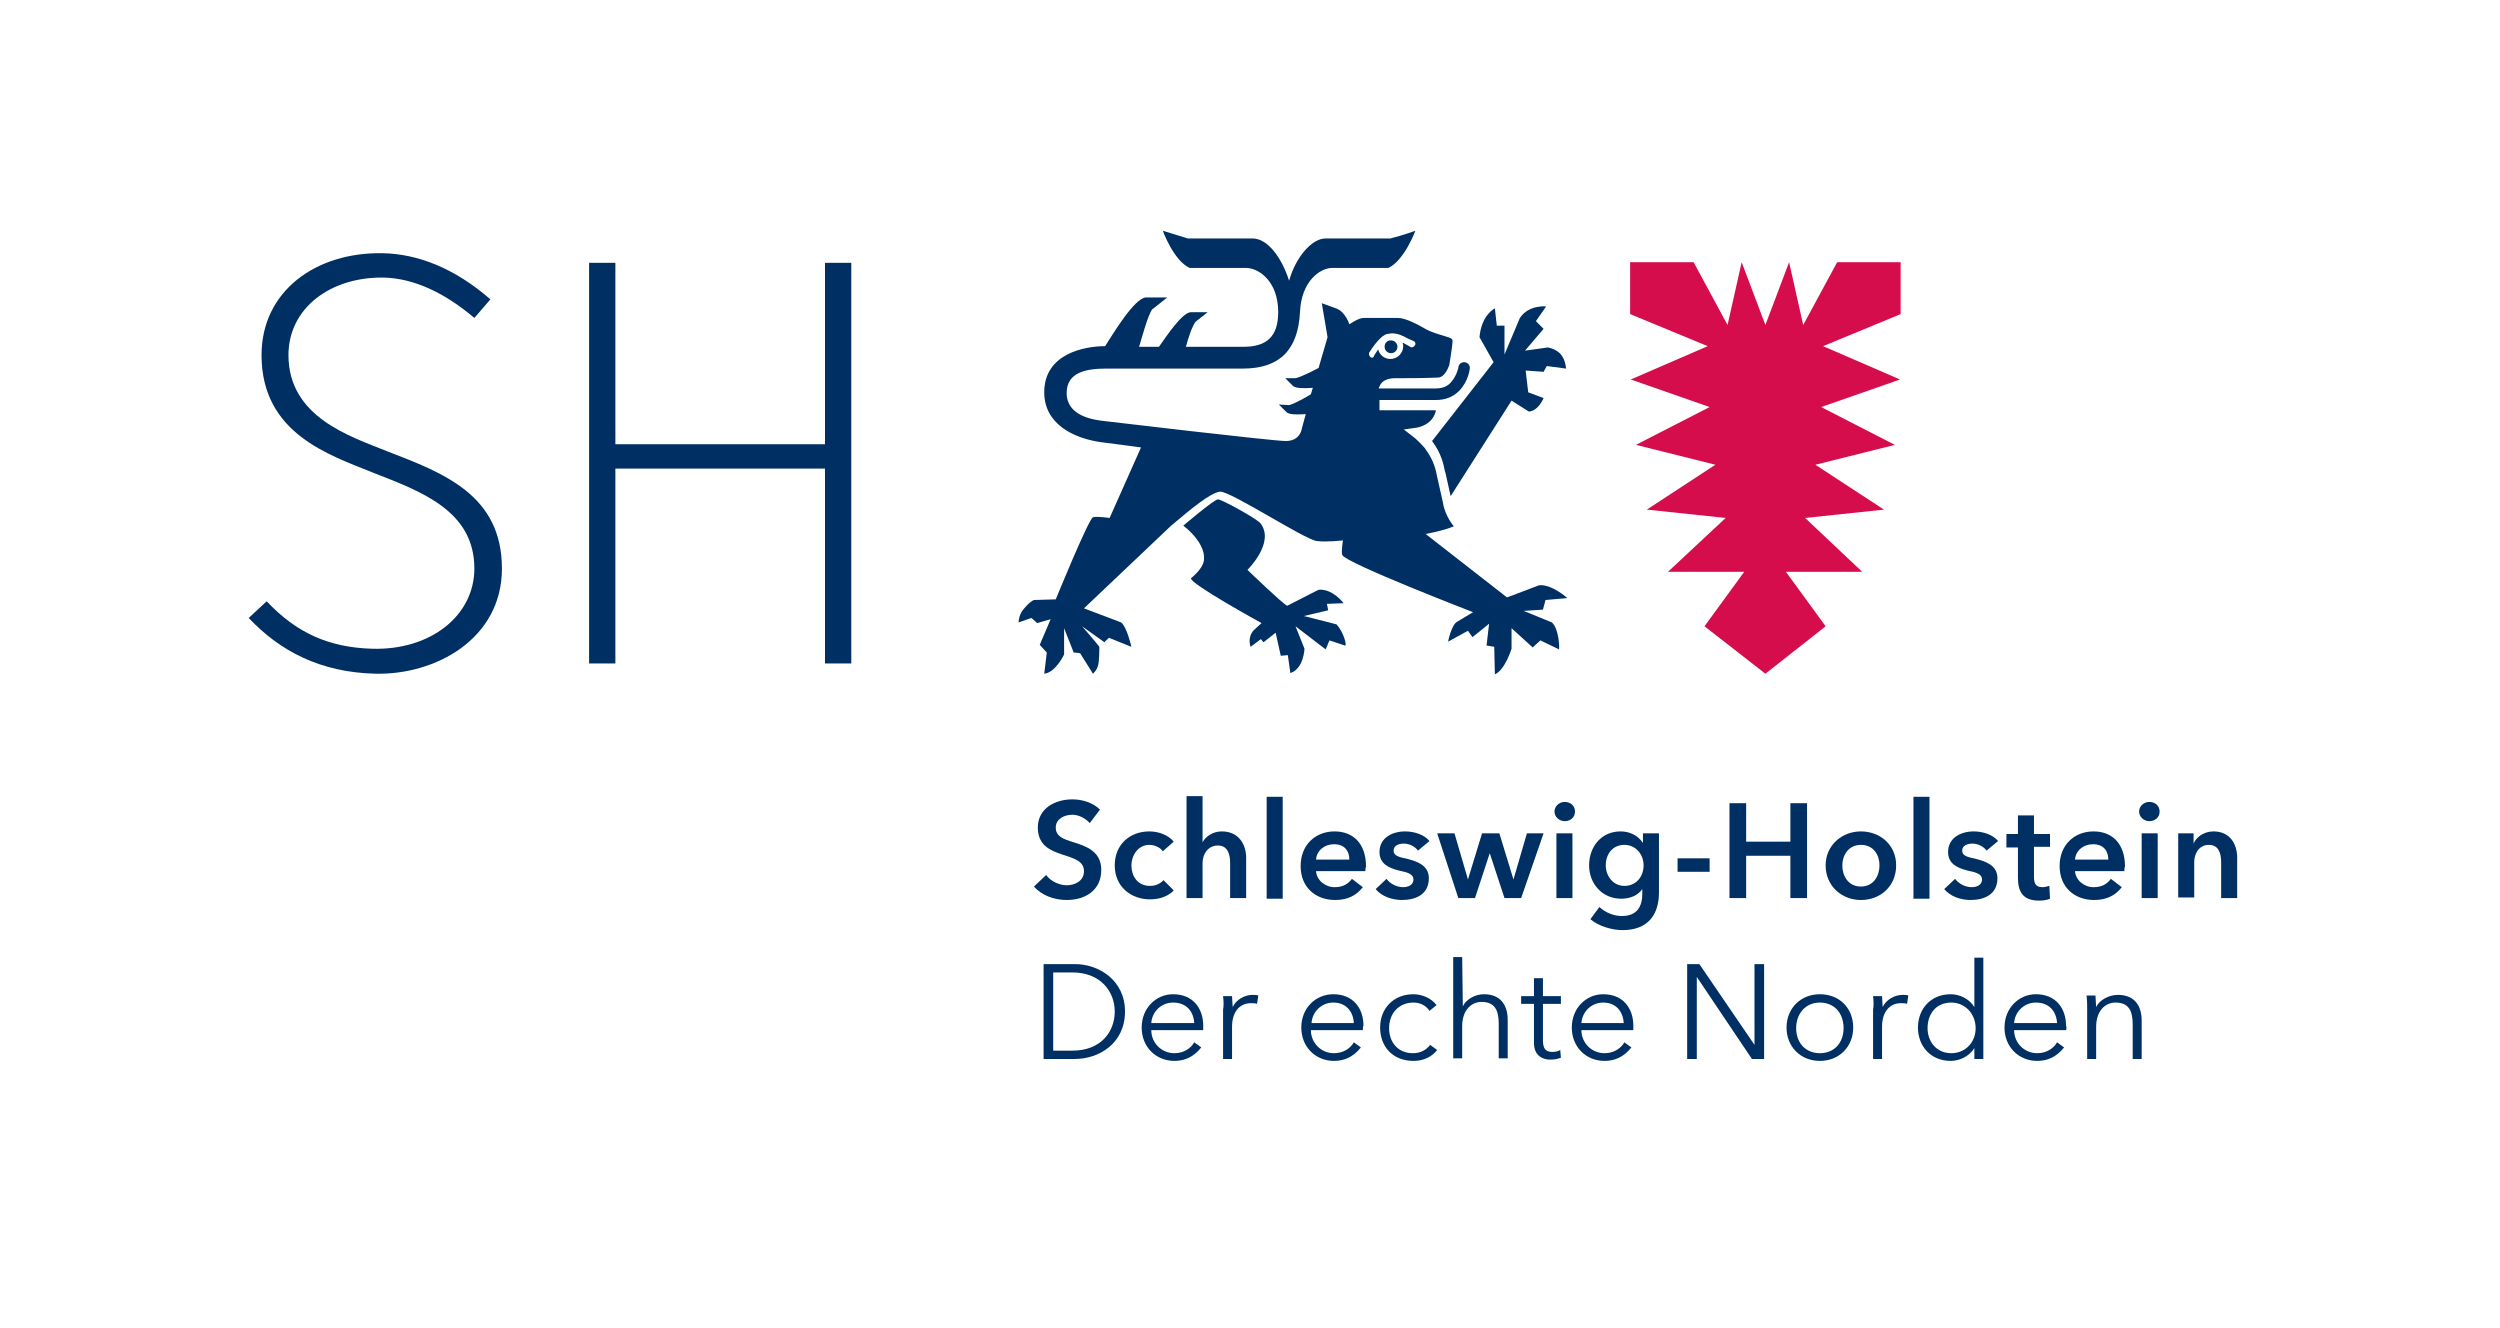<?xml version="1.0" encoding="utf-8"?>
<!-- Generator: Adobe Illustrator 22.1.0, SVG Export Plug-In . SVG Version: 6.00 Build 0)  -->
<!--suppress ALL -->
<svg id="Ebene_1" style="enable-background:new 0 0 390 207.1;" version="1.1" viewBox="0 0 390 207.1"
     x="0px"
     xml:space="preserve" xmlns="http://www.w3.org/2000/svg" y="0px">
  <title>sh</title>
  <style type="text/css">
	.st0 {
    fill: #003063;
  }

  .st1 {
    fill: #D60D4C;
  }
</style>
  <g>
	<g>
		<g>
			<g>
				<path class="st0" d="M170,128.4c-0.6-0.7-1.7-1.3-2.7-1.3c-1.2,0-2.6,0.6-2.6,2c0,1.4,1.2,1.8,2.8,2.3c1.9,0.6,4.3,1.4,4.3,4.3
					c0,3.2-2.5,4.7-5.4,4.7c-1.9,0-3.9-0.7-5.1-2.1l1.9-1.8c0.7,1,2.1,1.6,3.2,1.6c1.2,0,2.7-0.6,2.7-2.2c0-1.6-1.6-2-3.4-2.6
					c-1.8-0.6-3.8-1.4-3.8-4.2c0-3,2.7-4.4,5.4-4.4c1.5,0,3.2,0.5,4.3,1.6L170,128.4z"/>
        <path class="st0" d="M181.4,132.8c-0.4-0.6-1.3-1-2.1-1c-1.8,0-2.8,1.7-2.8,3.2c0,1.6,0.9,3.2,2.9,3.2c0.8,0,1.6-0.3,2.1-0.9
					l1.6,1.6c-0.8,0.9-2.2,1.4-3.7,1.4c-3,0-5.5-2-5.5-5.3c0-3.3,2.4-5.3,5.4-5.3c1.5,0,3,0.6,3.8,1.6L181.4,132.8z"/>
        <path class="st0" d="M194.4,133.8v6.3h-2.5v-5.5c0-1.2-0.3-2.7-1.9-2.7c-1.6,0-2.4,1.4-2.4,2.7v5.5h-2.5v-15.9h2.5v7.2h0
					c0.4-0.8,1.5-1.7,3-1.7C193.3,129.7,194.4,131.8,194.4,133.8z"/>
        <path class="st0" d="M197.6,124.3h2.5v15.9h-2.5V124.3z"/>
        <path class="st0" d="M213,135.9h-7.7c0.1,1.4,1.4,2.5,2.9,2.5c1.3,0,2.1-0.5,2.7-1.3l1.7,1.3c-1,1.3-2.4,2-4.3,2
					c-3.1,0-5.4-2-5.4-5.3c0-3.3,2.3-5.4,5.3-5.4c2.8,0,4.9,1.8,4.9,5.5C213,135.4,213,135.6,213,135.9z M210.5,134.1
					c0-1.3-0.7-2.4-2.4-2.4c-1.5,0-2.7,1-2.8,2.4H210.5z"/>
        <path class="st0" d="M221.2,132.7c-0.4-0.6-1.3-1.1-2.2-1.1c-0.8,0-1.6,0.3-1.6,1.1c0,0.8,0.8,1,2.2,1.3c1.5,0.4,3.3,1,3.3,3
					c0,2.5-2,3.4-4.2,3.4c-1.6,0-3.2-0.6-4.1-1.7l1.7-1.6c0.5,0.7,1.5,1.3,2.6,1.3c0.7,0,1.6-0.3,1.6-1.2c0-0.8-0.8-1.1-2.3-1.4
					c-1.5-0.4-3-1-3-2.9c0-2.2,2-3.2,4-3.2c1.4,0,3,0.5,3.8,1.5L221.2,132.7z"/>
        <path class="st0" d="M224.2,130h2.7l2.1,7.2h0l2.2-7.2h2.7l2.2,7.2h0l2.1-7.2h2.6l-3.5,10.1h-2.6l-2.3-7h0l-2.3,7h-2.6
					L224.2,130z"/>
        <path class="st0" d="M244.1,125.1c0.9,0,1.6,0.6,1.6,1.5c0,0.9-0.7,1.5-1.6,1.5s-1.6-0.7-1.6-1.5
					C242.5,125.8,243.2,125.1,244.1,125.1z M242.8,130h2.5v10.1h-2.5V130z"/>
        <path class="st0" d="M258.8,130v9.2c0,3.6-1.8,5.9-5.7,5.9c-1.6,0-3.7-0.6-5-1.7l1.4-1.9c1,0.9,2.3,1.4,3.5,1.4
					c2.4,0,3.2-1.5,3.2-3.5v-0.7h0c-0.7,1-1.9,1.5-3.3,1.5c-3,0-5-2.4-5-5.2c0-2.9,1.9-5.3,4.9-5.3c1.4,0,2.7,0.6,3.5,1.8h0V130
					H258.8z M250.5,135c0,1.6,1.1,3.2,2.9,3.2c1.9,0,3-1.5,3-3.2c0-1.7-1.2-3.2-3-3.2C251.6,131.8,250.5,133.2,250.5,135z"/>
        <path class="st0" d="M266.7,136h-5v-2.1h5V136z"/>
        <path class="st0" d="M269.8,125.3h2.6v6h6.9v-6h2.6v14.8h-2.6v-6.6h-6.9v6.6h-2.6V125.3z"/>
        <path class="st0" d="M290.3,129.7c3,0,5.5,2.1,5.5,5.3c0,3.2-2.4,5.4-5.5,5.4c-3,0-5.5-2.2-5.5-5.4
					C284.8,131.9,287.3,129.7,290.3,129.7z M290.3,138.3c2,0,2.9-1.7,2.9-3.3c0-1.6-0.9-3.2-2.9-3.2c-2,0-2.9,1.7-2.9,3.2
					C287.4,136.6,288.3,138.3,290.3,138.3z"/>
        <path class="st0" d="M298.5,124.3h2.5v15.9h-2.5V124.3z"/>
        <path class="st0" d="M309.9,132.7c-0.4-0.6-1.3-1.1-2.2-1.1c-0.8,0-1.6,0.3-1.6,1.1c0,0.8,0.8,1,2.2,1.3c1.5,0.4,3.3,1,3.3,3
					c0,2.5-2,3.4-4.2,3.4c-1.6,0-3.2-0.6-4.1-1.7l1.7-1.6c0.5,0.7,1.5,1.3,2.6,1.3c0.7,0,1.6-0.3,1.6-1.2c0-0.8-0.8-1.1-2.3-1.4
					c-1.5-0.4-3-1-3-2.9c0-2.2,2-3.2,4-3.2c1.4,0,3,0.5,3.8,1.5L309.9,132.7z"/>
        <path class="st0" d="M313,132.1v-2h1.8v-2.9h2.5v2.9h2.5v2h-2.5v4.7c0,0.9,0.2,1.6,1.3,1.6c0.3,0,0.8-0.1,1.1-0.2l0.1,2
					c-0.4,0.2-1.1,0.3-1.7,0.3c-2.7,0-3.3-1.6-3.3-3.6v-4.7H313z"/>
        <path class="st0" d="M331.4,135.9h-7.7c0.1,1.4,1.4,2.5,2.9,2.5c1.3,0,2.1-0.5,2.7-1.3l1.7,1.3c-1,1.3-2.4,2-4.3,2
					c-3.1,0-5.4-2-5.4-5.3c0-3.3,2.3-5.4,5.3-5.4c2.8,0,4.9,1.8,4.9,5.5C331.4,135.4,331.4,135.6,331.4,135.9z M328.9,134.1
					c0-1.3-0.7-2.4-2.4-2.4c-1.5,0-2.7,1-2.8,2.4H328.9z"/>
        <path class="st0" d="M335.3,125.1c0.9,0,1.6,0.6,1.6,1.5c0,0.9-0.7,1.5-1.6,1.5c-0.9,0-1.6-0.7-1.6-1.5
					C333.7,125.8,334.4,125.1,335.3,125.1z M334.1,130h2.5v10.1h-2.5V130z"/>
        <path class="st0" d="M339.8,130h2.4v1.6h0c0.4-1,1.6-1.9,3.1-1.9c2.6,0,3.7,2,3.7,4.1v6.3h-2.5v-5.6c0-1.2-0.3-2.7-1.9-2.7
					c-1.6,0-2.3,1.4-2.3,2.7v5.5h-2.5V130z"/>
        <path class="st0" d="M162.8,150.4h4.9c3.7,0,7.8,2.5,7.8,7.4c0,5-4.1,7.4-7.8,7.4h-4.9V150.4z M164.3,163.9h3
					c4.5,0,6.6-3,6.6-6.1c0-3.1-2.2-6.1-6.6-6.1h-3V163.9z"/>
        <path class="st0" d="M187.7,160.7h-8.1c0,2,1.6,3.6,3.6,3.6c1.5,0,2.6-0.8,3.1-1.7l1.1,0.8c-1.2,1.5-2.6,2.1-4.2,2.1
					c-2.9,0-5.1-2.2-5.1-5.2c0-3,2.2-5.2,4.9-5.2c3.1,0,4.7,2.2,4.7,4.9C187.7,160.2,187.7,160.5,187.7,160.7z M186.3,159.6
					c-0.1-1.8-1.2-3.2-3.3-3.2c-1.9,0-3.3,1.5-3.4,3.2H186.3z"/>
        <path class="st0" d="M190.8,155.4h1.4c0,0.5,0.1,1.3,0.1,1.7h0c0.5-1.1,1.8-1.9,3.1-1.9c0.4,0,0.6,0,0.9,0.1l-0.2,1.3
					c-0.2-0.1-0.6-0.1-1-0.1c-1.5,0-2.9,1.1-2.9,3.7v5h-1.4v-7.7C190.9,157.1,190.9,156.1,190.8,155.4z"/>
        <path class="st0" d="M212.6,160.7h-8.1c0,2,1.6,3.6,3.6,3.6c1.5,0,2.6-0.8,3.1-1.7l1.1,0.8c-1.2,1.5-2.6,2.1-4.2,2.1
					c-2.9,0-5.1-2.2-5.1-5.2c0-3,2.2-5.2,5-5.2c3.1,0,4.7,2.2,4.7,4.9C212.6,160.2,212.6,160.5,212.6,160.7z M211.2,159.6
					c-0.1-1.8-1.2-3.2-3.2-3.2c-1.9,0-3.3,1.5-3.4,3.2H211.2z"/>
        <path class="st0" d="M223,157.7c-0.5-0.8-1.4-1.3-2.5-1.3c-2.3,0-3.8,1.7-3.8,4c0,2.2,1.4,3.9,3.7,3.9c1.2,0,2.1-0.5,2.7-1.3
					l1.1,0.8c-0.8,1-2,1.7-3.7,1.7c-3.2,0-5.2-2.2-5.2-5.2c0-3,2.1-5.2,5.2-5.2c1.3,0,2.8,0.6,3.6,1.7L223,157.7z"/>
        <path class="st0" d="M228.2,157c0.5-1.1,1.9-1.9,3.3-1.9c2.5,0,3.7,1.6,3.7,4v6h-1.4v-5.4c0-2.1-0.6-3.4-2.7-3.4
					c-1.5,0-3,1.2-3,3.8v5h-1.4v-15.8h1.4L228.2,157L228.2,157z"/>
        <path class="st0" d="M243.5,156.6h-2.8v5.7c0,1.5,0.6,1.8,1.5,1.8c0.4,0,0.9-0.1,1.2-0.3l0.1,1.2c-0.5,0.2-1,0.3-1.7,0.3
					c-1,0-2.5-0.5-2.5-2.6v-6.1h-2v-1.2h2v-2.8h1.4v2.8h2.8V156.6z"/>
        <path class="st0" d="M254.8,160.7h-8.1c0,2,1.6,3.6,3.6,3.6c1.5,0,2.6-0.8,3.1-1.7l1.1,0.8c-1.2,1.5-2.6,2.1-4.2,2.1
					c-2.9,0-5.1-2.2-5.1-5.2c0-3,2.2-5.2,4.9-5.2c3.1,0,4.7,2.2,4.7,4.9C254.8,160.2,254.8,160.5,254.8,160.7z M253.3,159.6
					c-0.1-1.8-1.2-3.2-3.2-3.2c-1.9,0-3.3,1.5-3.4,3.2H253.3z"/>
        <path class="st0" d="M273.7,163L273.7,163l0-12.6h1.5v14.8h-1.9l-8.6-12.8h0v12.8h-1.5v-14.8h1.9L273.7,163z"/>
        <path class="st0" d="M283.9,165.5c-3,0-5.2-2.2-5.2-5.2c0-3,2.2-5.2,5.2-5.2c3.1,0,5.2,2.2,5.2,5.2
					C289.1,163.3,286.9,165.5,283.9,165.5z M283.9,156.4c-2.3,0-3.7,1.8-3.7,4c0,2.2,1.4,3.9,3.7,3.9c2.3,0,3.7-1.7,3.7-3.9
					C287.6,158.1,286.2,156.4,283.9,156.4z"/>
        <path class="st0" d="M292.2,155.4h1.4c0,0.5,0.1,1.3,0.1,1.7h0c0.5-1.1,1.8-1.9,3.1-1.9c0.4,0,0.6,0,0.9,0.1l-0.2,1.3
					c-0.2-0.1-0.6-0.1-1-0.1c-1.5,0-2.9,1.1-2.9,3.7v5h-1.4v-7.7C292.3,157.1,292.3,156.1,292.2,155.4z"/>
        <path class="st0" d="M304.3,165.5c-3.1,0-5.1-2.3-5.1-5.2c0-2.9,2-5.2,5.1-5.2c1.4,0,2.9,0.7,3.7,2h0v-7.7h1.4v15.8H308v-1.7h0
					C307.2,164.8,305.7,165.5,304.3,165.5z M304.4,164.3c2.2,0,3.8-1.7,3.8-3.9c0-2.2-1.6-4-3.8-4c-2.4,0-3.7,1.8-3.7,4
					C300.7,162.5,302.1,164.3,304.4,164.3z"/>
        <path class="st0" d="M322.3,160.7h-8.1c0,2,1.6,3.6,3.6,3.6c1.5,0,2.6-0.8,3.1-1.7l1.1,0.8c-1.2,1.5-2.6,2.1-4.2,2.1
					c-2.9,0-5.1-2.2-5.1-5.2c0-3,2.2-5.2,4.9-5.2c3.1,0,4.7,2.2,4.7,4.9C322.4,160.2,322.4,160.5,322.3,160.7z M320.9,159.6
					c-0.1-1.8-1.2-3.2-3.3-3.2c-1.9,0-3.3,1.5-3.4,3.2H320.9z"/>
        <path class="st0" d="M326.9,155.4c0,0.5,0.1,1.3,0.1,1.7h0c0.5-1.1,2-1.9,3.4-1.9c2.5,0,3.7,1.6,3.7,4v6h-1.4v-5.4
					c0-2.1-0.6-3.4-2.7-3.4c-1.5,0-3,1.2-3,3.8v5h-1.4v-7.7c0-0.5,0-1.5-0.1-2.2H326.9z"/>
			</g>
		</g>
	</g>
</g>
  <g>
	<g>
		<path class="st0" d="M38.8,96.4c4.8,5.1,11.1,8.5,19.8,8.7c9.3,0.2,19.7-5.4,19.7-16.4c0-11.5-9.1-14.9-17.9-18.3
			C54.7,68.1,45,65.1,45,55.4c0-7.3,6.5-12.2,14.8-12.1c4.8,0.1,9.6,2.4,14.2,6.3l2.5-2.9c-5.6-4.9-11.4-7.1-16.8-7.2
			c-10.4-0.2-18.9,5.9-18.9,15.9c0,12.3,10.7,15.6,17.3,18.3c7.7,3,15.9,6,15.9,15c0,7.3-6.8,12.8-16,12.5
			c-6.6-0.2-11.7-2.4-16.4-7.4L38.8,96.4z"/>
    <polygon class="st0" points="128.7,103.5 132.8,103.5 132.8,41 128.7,41 128.7,69.3 96,69.3 96,41 91.9,41 91.9,103.5 96,103.5
			96,73.1 128.7,73.1 		"/>
	</g>
    <g>
		<polygon class="st1" points="296.5,40.9 286.6,40.9 281.3,50.7 279.1,40.9 275.4,50.7 271.7,40.9 269.5,50.7 264.2,40.9
			254.3,40.9 254.3,49 266.4,54 254.4,59.2 266.7,63.5 255.2,69.4 267.6,72.5 256.9,79.5 269.2,80.8 260.2,89.2 272.1,89.2
			265.9,97.7 275.4,105.1 284.8,97.7 278.6,89.2 290.5,89.2 281.6,80.8 293.9,79.5 283.2,72.5 295.6,69.4 284.1,63.5 296.4,59.2
			284.4,54 296.5,49 		"/>
      <g>
			<path class="st0" d="M208.5,97.4l-5.1-1.3l3.8-0.9l-0.2-1l2.6-0.1c0,0-1.7-2.3-3.9-2.1l-4.9,2.5c-0.7-0.3-6.2-5.6-6.2-5.6
				s4.4-4.3,2-7.3c-0.6-0.7-6-3.7-6.6-3.7c-0.6,0-5.4,4.1-5.4,4.1c1.8,1.4,3.5,3.5,3.2,5.5c-0.2,1.3-2,2.7-2,2.7c-0.3,0.8,11,7,11,7
				l-1.2,1.1c-1.1,1.2-0.5,2.6-0.5,2.6l1.6-1.2l0.4,0.5l1.9-1.5l0.8,3.6l1.1-0.1l0.4,2.8c2.1-0.7,2.2-3.8,2.2-3.8l-1.4-3.5l4.7,3.6
				l0.6-1.4l2.4,0.8C210.2,100.8,209.6,98.6,208.5,97.4z"/>
        <path class="st0" d="M241.5,54.2l-3.6,0.5l2.9-3.4l-1.2-1.2l1.6-2.3c0,0-2.7-0.3-4.1,1.8l-2.4,5.7l0-4.5c-0.1,0-1.1,0-1.2,0
				l-0.3-2.7c0,0-2.1,1-2.4,4.5l2.2,3.9l-9.6,12.3c0,0,0,0,0,0c1.5,2,1.8,3.7,2,4.7l0.1,0.3l0.8,3.6l9.5-14.9l2.7,1.7
				c1.5-0.1,2.3-2.1,2.3-2.1l-2.4-0.9l-0.4-3.4l2.8,0.2l0.5-0.9l3,0.4C244.1,55.2,242.8,54.5,241.5,54.2z"/>
        <path class="st0" d="M242.1,97.1l-4.4-1.8l3-0.2c0-0.1,0.4-1.4,0.4-1.5l3.4-0.3c0,0-2.4-2.2-4.4-2l-5,1.9l-12.7-9.9
				c0,0,2.8-0.5,4.4-1.2c0,0-1.4-1.6-1.7-3.7l-0.9-4c-0.2-0.9-0.4-2.4-1.8-4.3c-0.2-0.4-1.6-1.7-1.6-1.7l-1.8-1.4l2.1-0.3
				c2.7-0.6,2.9-2.7,2.9-2.7h-8.8c0,0,0-0.5,0-1.6h8.8c1.5,0,2.7-0.5,3.6-1.4c1.5-1.5,1.7-3.5,1.7-3.6c0-0.5-0.4-0.9-0.9-0.9
				c-0.5,0-0.9,0.4-0.9,0.9c0,0-0.3,1.4-1.3,2.4c-0.6,0.6-1.4,0.8-2.3,0.8h-8.8c0-0.3,0-0.1,0.1-0.3c0.3-0.9,1.3-1.3,2.4-1.3
				c2,0,4.1,0,6.7-0.1c1.2,0,1.8-2,1.8-2s0.5-3.1,0.5-3.6c0-0.5-0.2-0.5-0.7-0.7c-0.5-0.2-2.7-0.7-3.9-1.5c-1.2-0.7-2.9-1.5-3.9-1.5
				h-5.4c-0.8,0-2.2,1-2.2,1s-0.6-2-2.1-2.5l-2.2-0.8l0.9,5.3l-1.4,4.8c0,0-2.6,1.4-3.6,1.6l-1.6,0l1.2,1.2c0.4,0.4,1.8,0.4,3.1,0.3
				l-0.3,1c-0.1,0.1-2.5,1.5-3.4,1.7l-1.6-0.1l1.2,1.2c0.4,0.4,1.7,0.4,3,0.3l-0.6,2.2c0,0-0.2,2-2.5,2c-2.1,0-28.2-3.1-28.2-3.1
				c-1.9-0.2-6-0.8-6-4.4c0-3.3,3.2-3.8,6.2-3.8l21.3,0c5.8,0,8.6-3,8.9-8.8c0.2-4.9,3.2-6.9,5-6.9c2.3,0,8.8,0,8.8,0
				c2.5-1.2,4.2-5.8,4.2-5.8s-1.9,0.7-3.9,1.2h-10.1c-2.2,0-4.7,3-5.7,6.6h0c-1.1-3.5-3.3-6.6-5.7-6.6h-10.1c-2-0.6-3.9-1.2-3.9-1.2
				s1.7,4.7,4.2,5.8c0,0,6.6,0,8.8,0c1.9,0,5,2,5,6.9c0,3.8-1.8,5.4-5.4,5.4H185c0.3-1.1,0.9-3.1,1.5-3.9l1.9-1.5c0,0-0.9,0-2.6,0
				c-1.4,0-4,4-5,5.4h-3.1c0.4-1.3,1.3-4.7,2-5.8l2.4-1.9c0,0-1.2,0-3.3,0c-1.8,0-5.3,5.9-6.4,7.6c-3.1,0-9.5,1.1-9.5,7.2
				c0,4.9,4.5,7.2,9,7.8c0.2,0,6.1,0.8,6.1,0.8l-4.9,11c0,0-2.1-0.3-2.6-0.1c-0.7,0.3-5.8,12.8-5.8,12.8l-3.4,0.1
				c-0.6,0.2-1.8,1.5-2,2c-0.4,0.7-0.4,1.5-0.4,1.5l2-0.7l0.9,0.8l2.1-0.6l-1.7,4l1.1,1.2l-0.4,3.3c1.8-0.2,3.1-3,3.1-3L166,98
				l1.5,3.8c0.2,0,0.2,0,1,0.1l2,3.2c0,0,0.6-0.5,0.8-1.3c0.2-0.6,0.2-2.9,0.2-2.9c-0.6-0.8-2.7-3.2-2.7-3.2l3.5,2.5
				c0-0.1,0.6-0.6,0.7-0.7l3.5,1.4c0,0-0.7-3.1-1.6-3.8l-5.8-2.2l13.6-12.9c3.2-2.7,6.1-5.1,7.6-5.3c1.5-0.2,13.1,7.4,15.1,7.7
				c1.6,0.2,4.1-0.1,4.1-0.1s-0.3,1.8-0.1,2.3c0.7,1.3,20.4,8.9,20.4,8.9l-2.5,1.5c-0.9,0.5-1.4,3.1-1.4,3.1l3.1-1.7l0.7,1l2.6-2.1
				l-0.4,3.4l1.2,0.2l0.1,4.3c1.6-0.7,2.6-4,2.6-4l0-3.2l3.3,3l1.2-1.1l2.9,1.4C243.3,101.1,243.2,98.1,242.1,97.1z M213.8,55.7
				c-0.2-0.1-0.3-0.5-0.2-0.7c0.5-0.8,1.8-2.7,2.8-2.9c0.2,0,0.5-0.1,0.7-0.1c1,0,1.8,0.4,2.5,0.8l0.9,0.4c0.3,0.1,0.4,0.5,0.2,0.7
				c-0.1,0.2-0.5,0.4-0.7,0.2l-0.9-0.5c-0.1-0.1-0.2-0.1-0.3-0.1c0.1,0.2,0.1,0.4,0.1,0.5c0,1.1-0.9,2-2,2c-0.9,0-1.7-0.6-1.9-1.5
				c-0.2,0.3-0.4,0.6-0.6,0.9C214.3,55.8,214,55.9,213.8,55.7z"/>
        <g>
				<path class="st0" d="M217,55.1c0.5,0,1-0.4,1-1c0-0.5-0.4-1-1-1s-1,0.4-1,1C216,54.7,216.5,55.1,217,55.1z"/>
			</g>
		</g>
	</g>
</g>
</svg>
